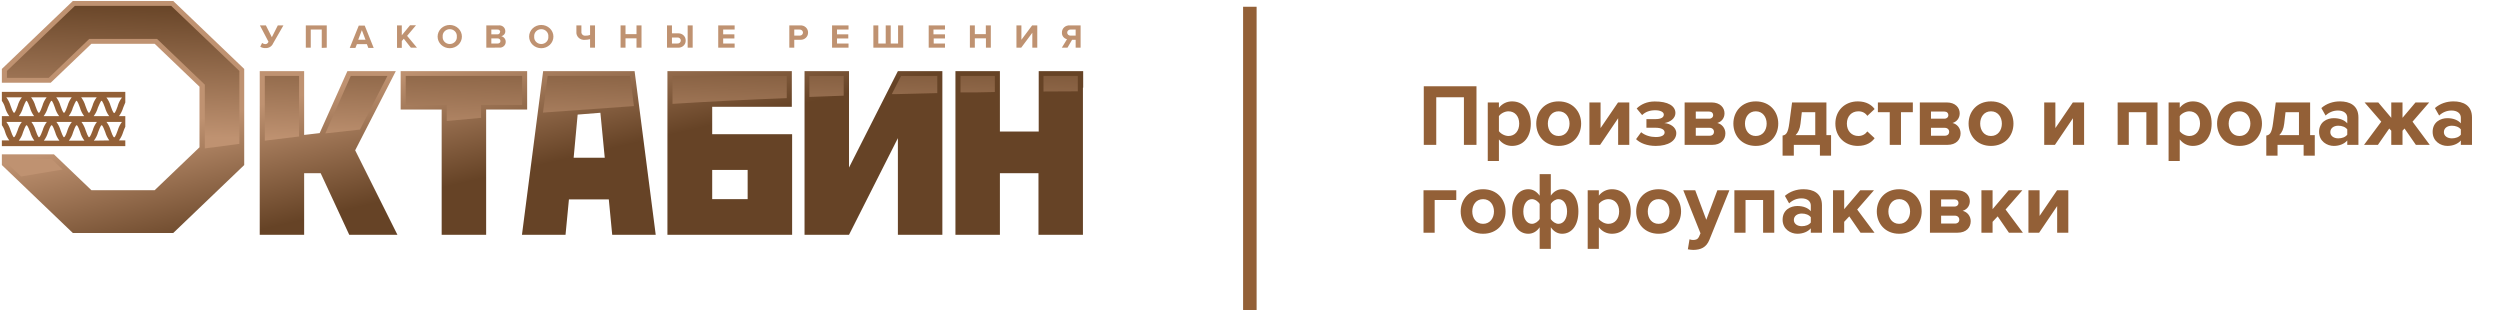 <?xml version="1.0" encoding="UTF-8"?> <svg xmlns="http://www.w3.org/2000/svg" width="370" height="46" viewBox="0 0 370 46" fill="none"> <path d="M78.018 16.215H71.949V34.753H65.367V16.215H59.298V10.523H78.018V16.215ZM10.779 0.146L0.275 10.202V12.24H7.511L13.527 6.481H22.891L29.526 12.832V21.797L22.891 28.148H13.527L7.979 22.837H0.275V24.427L10.779 34.483H25.639L36.143 24.427V10.202L25.639 0.146H10.779ZM58.582 10.523H51.417L47.309 19.699L45.013 19.97V10.523H38.44V34.753H45.013V25.636H47.46L51.691 34.753H58.821L52.566 22.245L58.582 10.523ZM125.653 24.799V10.523H119.071V34.753H125.653L132.888 20.444V34.753H139.47V10.523H132.888L125.653 24.799ZM160.31 12.959V10.523H153.729V19.462H147.986V10.523H141.405V34.753H147.986V25.636H153.694V34.753H160.275V19.141V18.16V16.553V15.572V13.965V12.984L160.31 12.959ZM93.92 10.523L97.047 34.753H90.607L90.103 29.51H84.202L83.698 34.753H77.249L80.386 10.523H93.92ZM89.503 23.344L88.858 16.689L85.492 16.959L84.9 23.344H89.503ZM98.779 10.523H117.19V15.809H105.405V19.86H117.234V34.753H98.779V10.523ZM105.405 29.468H110.652V25.146H105.405V29.468Z" fill="url(#paint0_linear)"></path> <path d="M38.519 6.912L38.793 6.354C38.919 6.459 39.077 6.521 39.244 6.531C39.491 6.531 39.606 6.43 39.739 6.185L38.466 3.757H39.35L40.233 5.508L41.117 3.757H41.947L40.419 6.421C40.332 6.635 40.176 6.818 39.975 6.942C39.773 7.067 39.536 7.127 39.297 7.115C39.021 7.134 38.747 7.062 38.519 6.912ZM47.619 7.09V4.375H45.993V7.056H45.26V3.757H48.361V7.056L47.619 7.09ZM54.51 7.09L54.298 6.531H52.822L52.601 7.09H51.762L53.096 3.791H53.98L55.305 7.09H54.51ZM53.556 4.459L53.017 5.88H54.094L53.556 4.459ZM60.809 7.056L59.766 5.736L59.466 6.066V7.081H58.759V3.757H59.466V5.221L60.685 3.741H61.568L60.252 5.305L61.71 7.056H60.809ZM64.766 5.415C64.766 4.959 64.956 4.521 65.293 4.198C65.63 3.875 66.087 3.694 66.564 3.694C67.041 3.694 67.498 3.875 67.835 4.198C68.172 4.521 68.362 4.959 68.362 5.415C68.362 5.872 68.172 6.309 67.835 6.632C67.498 6.955 67.041 7.136 66.564 7.136C66.087 7.136 65.63 6.955 65.293 6.632C64.956 6.309 64.766 5.872 64.766 5.415ZM67.611 5.415C67.624 5.276 67.607 5.135 67.561 5.003C67.514 4.87 67.439 4.748 67.341 4.645C67.242 4.541 67.122 4.459 66.989 4.402C66.855 4.346 66.71 4.316 66.564 4.316C66.418 4.316 66.273 4.346 66.14 4.402C66.006 4.459 65.886 4.541 65.787 4.645C65.689 4.748 65.614 4.87 65.567 5.003C65.521 5.135 65.504 5.276 65.517 5.415C65.504 5.554 65.521 5.695 65.567 5.828C65.614 5.96 65.689 6.082 65.787 6.185C65.886 6.289 66.006 6.371 66.14 6.428C66.273 6.484 66.418 6.514 66.564 6.514C66.71 6.514 66.855 6.484 66.989 6.428C67.122 6.371 67.242 6.289 67.341 6.185C67.439 6.082 67.514 5.96 67.561 5.828C67.607 5.695 67.624 5.554 67.611 5.415ZM71.975 7.056V3.757H73.786C73.912 3.742 74.039 3.752 74.16 3.787C74.281 3.823 74.392 3.882 74.487 3.963C74.581 4.043 74.657 4.141 74.708 4.252C74.76 4.362 74.786 4.482 74.785 4.603C74.795 4.777 74.74 4.948 74.63 5.086C74.52 5.224 74.361 5.32 74.184 5.356C74.378 5.404 74.55 5.514 74.67 5.667C74.791 5.821 74.853 6.01 74.846 6.202C74.847 6.323 74.821 6.442 74.77 6.553C74.719 6.663 74.643 6.762 74.549 6.842C74.454 6.922 74.342 6.982 74.222 7.017C74.101 7.053 73.973 7.063 73.848 7.047L71.975 7.056ZM74.034 4.722C74.033 4.67 74.021 4.62 73.998 4.573C73.975 4.527 73.942 4.486 73.901 4.453C73.86 4.42 73.811 4.396 73.76 4.382C73.708 4.369 73.654 4.366 73.601 4.375H72.717V5.085H73.601C73.653 5.09 73.706 5.084 73.756 5.068C73.806 5.052 73.851 5.026 73.89 4.991C73.928 4.957 73.958 4.915 73.979 4.868C73.999 4.822 74.009 4.772 74.007 4.722H74.034ZM74.069 6.066C74.069 6.013 74.058 5.959 74.035 5.91C74.012 5.861 73.979 5.817 73.937 5.781C73.896 5.745 73.846 5.718 73.793 5.702C73.74 5.685 73.683 5.68 73.627 5.686H72.717V6.447H73.601C73.91 6.447 74.069 6.303 74.069 6.066ZM78.309 5.415C78.309 4.959 78.499 4.521 78.836 4.198C79.173 3.875 79.63 3.694 80.107 3.694C80.584 3.694 81.041 3.875 81.379 4.198C81.716 4.521 81.905 4.959 81.905 5.415C81.905 5.872 81.716 6.309 81.379 6.632C81.041 6.955 80.584 7.136 80.107 7.136C79.63 7.136 79.173 6.955 78.836 6.632C78.499 6.309 78.309 5.872 78.309 5.415ZM81.154 5.415C81.168 5.276 81.15 5.135 81.104 5.003C81.057 4.87 80.983 4.748 80.884 4.645C80.785 4.541 80.665 4.459 80.532 4.402C80.398 4.346 80.254 4.316 80.107 4.316C79.961 4.316 79.817 4.346 79.683 4.402C79.549 4.459 79.429 4.541 79.331 4.645C79.232 4.748 79.157 4.87 79.111 5.003C79.064 5.135 79.047 5.276 79.06 5.415C79.047 5.554 79.064 5.695 79.111 5.828C79.157 5.96 79.232 6.082 79.331 6.185C79.429 6.289 79.549 6.371 79.683 6.428C79.817 6.484 79.961 6.514 80.107 6.514C80.254 6.514 80.398 6.484 80.532 6.428C80.665 6.371 80.785 6.289 80.884 6.185C80.983 6.082 81.057 5.96 81.104 5.828C81.15 5.695 81.168 5.554 81.154 5.415ZM86.048 4.688C86.036 4.769 86.044 4.852 86.072 4.929C86.099 5.007 86.145 5.078 86.206 5.135C86.267 5.193 86.341 5.236 86.423 5.261C86.504 5.286 86.591 5.292 86.676 5.28C86.899 5.286 87.122 5.249 87.329 5.17V3.757H88.063V7.056H87.329V5.796C87.088 5.861 86.838 5.895 86.587 5.897C86.416 5.917 86.241 5.9 86.078 5.846C85.914 5.793 85.765 5.705 85.642 5.589C85.519 5.472 85.424 5.331 85.366 5.175C85.308 5.019 85.288 4.852 85.306 4.688V3.757H86.048V4.688ZM94.203 7.056V5.677H92.577V7.056H91.844V3.757H92.577V5.051H94.203V3.757H94.945V7.056H94.203ZM99.45 3.757V4.933H100.334C100.484 4.923 100.635 4.944 100.776 4.994C100.918 5.044 101.047 5.121 101.155 5.222C101.263 5.322 101.348 5.443 101.405 5.577C101.461 5.711 101.487 5.854 101.482 5.999C101.488 6.142 101.461 6.286 101.405 6.419C101.348 6.553 101.263 6.673 101.155 6.773C101.046 6.873 100.917 6.949 100.776 6.998C100.634 7.047 100.484 7.067 100.334 7.056H98.717V3.757H99.45ZM99.45 5.55V6.438H100.228C100.294 6.447 100.361 6.442 100.426 6.424C100.49 6.406 100.549 6.374 100.599 6.332C100.65 6.29 100.69 6.238 100.718 6.18C100.746 6.122 100.76 6.058 100.76 5.994C100.76 5.93 100.746 5.867 100.718 5.809C100.69 5.75 100.65 5.698 100.599 5.656C100.549 5.614 100.49 5.583 100.426 5.565C100.361 5.547 100.294 5.542 100.228 5.55H99.45ZM101.774 7.056V3.757H102.516V7.056H101.774ZM106.297 7.056V3.757H108.726V4.375H107.03V5.077H108.691V5.694H107.03V6.438H108.726V7.056H106.297ZM116.819 7.056V3.757H118.435C118.586 3.748 118.737 3.769 118.879 3.818C119.021 3.868 119.151 3.945 119.26 4.046C119.369 4.146 119.454 4.267 119.512 4.401C119.569 4.535 119.597 4.678 119.593 4.823C119.597 4.968 119.569 5.111 119.512 5.245C119.454 5.379 119.369 5.5 119.26 5.6C119.151 5.701 119.021 5.778 118.879 5.828C118.737 5.877 118.586 5.898 118.435 5.889H117.552V7.056H116.819ZM118.842 4.823C118.842 4.761 118.829 4.7 118.803 4.643C118.777 4.587 118.74 4.536 118.692 4.494C118.645 4.451 118.589 4.419 118.528 4.399C118.467 4.378 118.403 4.37 118.338 4.375H117.552V5.271H118.338C118.403 5.276 118.467 5.268 118.528 5.247C118.589 5.227 118.645 5.195 118.692 5.153C118.74 5.11 118.777 5.059 118.803 5.003C118.829 4.946 118.842 4.885 118.842 4.823ZM123.144 7.056V3.757H125.582V4.375H123.877V5.077H125.547V5.694H123.877V6.438H125.582V7.056H123.144ZM133.675 3.757V7.056H129.258V3.757H129.991V6.438H131.086V3.757H131.828V6.438H132.915V3.757H133.675ZM137.447 7.056V3.757H139.859V4.375H138.154V5.077H139.859V5.694H138.189V6.438H139.859V7.056H137.447ZM145.919 7.056V5.677H144.276V7.056H143.543V3.757H144.276V5.051H145.902V3.757H146.644V7.056H145.919ZM150.434 7.056V3.757H151.167V5.889L152.757 3.757H153.517V7.056H152.784V4.848L151.14 7.056H150.434ZM157.148 7.056L157.916 5.804C157.691 5.751 157.492 5.624 157.355 5.444C157.217 5.265 157.15 5.045 157.165 4.823C157.16 4.678 157.187 4.534 157.244 4.399C157.3 4.265 157.386 4.143 157.495 4.043C157.605 3.942 157.735 3.865 157.877 3.816C158.02 3.766 158.172 3.747 158.323 3.757H159.931V7.056H159.197V5.889H158.667L157.987 7.056H157.148ZM159.197 5.271V4.375H158.411C158.287 4.375 158.168 4.422 158.08 4.506C157.992 4.59 157.943 4.704 157.943 4.823C157.943 4.942 157.992 5.056 158.08 5.14C158.168 5.224 158.287 5.271 158.411 5.271H159.197Z" fill="url(#paint1_linear)"></path> <path d="M131.987 13.931L133.357 11.242H138.719V13.779L132.615 13.931H131.987ZM124.867 14.16V11.242H119.787V14.346C121.474 14.278 123.171 14.211 124.84 14.16H124.867ZM159.515 13.517V11.826V11.242H154.436V13.543L159.515 13.517ZM147.236 13.619V11.242H142.156V13.678C143.852 13.678 145.548 13.678 147.236 13.619ZM116.439 14.464V11.242H99.53V15.369C105.113 15.02 110.749 14.738 116.439 14.524V14.464ZM9.269 25.087L7.661 23.556H1.026V24.131L3.111 26.118C5.143 25.774 7.195 25.43 9.269 25.087ZM44.35 20.19H44.262V11.242H39.191V20.816C40.913 20.596 42.618 20.393 44.35 20.19ZM13.209 5.762H23.245L30.312 12.528V21.966L35.427 21.289V10.498L25.329 0.865H11.088L1.026 10.498V11.521H7.21L13.209 5.762ZM66.118 17.906L71.198 17.441V15.53H77.276V11.242H60.049V15.53H66.118V17.906ZM53.282 19.175L57.337 11.242H51.912L48.149 19.742L53.282 19.175ZM93.823 15.699L93.249 11.242H81.057L80.359 16.663C81.826 16.545 92.383 15.792 93.832 15.699H93.823Z" fill="url(#paint2_linear)"></path> <path d="M18.545 15.166V13.593H0.275V14.93C0.493 15.234 0.654 15.571 0.752 15.927C0.88 16.38 1.092 16.807 1.379 17.188H0.275V18.524C0.493 18.828 0.654 19.165 0.752 19.522C0.88 19.975 1.092 20.402 1.379 20.782H0.275V21.628H18.545V20.782H17.608C17.892 20.4 18.104 19.973 18.235 19.522C18.325 19.263 18.428 19.009 18.545 18.761V17.188H17.608C17.892 16.805 18.104 16.379 18.235 15.927C18.325 15.669 18.428 15.415 18.545 15.166ZM15.011 14.904C15.17 14.904 15.435 15.648 15.541 15.927C15.666 16.38 15.875 16.807 16.159 17.188H13.863C14.153 16.809 14.366 16.382 14.49 15.927C14.631 15.648 14.896 14.904 15.046 14.904H15.011ZM14.313 14.405C14.023 14.783 13.81 15.211 13.686 15.665C13.589 15.944 13.324 16.697 13.165 16.697C13.005 16.697 12.741 15.944 12.643 15.665C12.512 15.214 12.3 14.787 12.016 14.405H14.313ZM11.309 14.904C11.468 14.904 11.733 15.648 11.831 15.927C11.954 16.382 12.167 16.809 12.458 17.188H10.161C10.451 16.809 10.664 16.382 10.788 15.927C10.921 15.648 11.186 14.904 11.345 14.904H11.309ZM10.611 14.405C10.328 14.786 10.118 15.213 9.993 15.665C9.896 15.944 9.631 16.697 9.472 16.697C9.313 16.697 9.057 15.944 8.951 15.665C8.827 15.211 8.614 14.783 8.323 14.405H10.611ZM7.608 14.904C7.767 14.904 8.032 15.648 8.129 15.927C8.253 16.382 8.466 16.809 8.756 17.188H6.459C6.743 16.805 6.955 16.379 7.086 15.927C7.219 15.648 7.484 14.904 7.643 14.904H7.608ZM6.901 14.405C6.611 14.783 6.398 15.211 6.274 15.665C6.177 15.944 5.912 16.697 5.752 16.697C5.593 16.697 5.328 15.944 5.231 15.665C5.107 15.211 4.894 14.783 4.604 14.405H6.901ZM3.897 14.904C4.056 14.904 4.321 15.648 4.427 15.927C4.552 16.38 4.762 16.807 5.046 17.188H2.784C3.075 16.809 3.287 16.382 3.411 15.927C3.517 15.648 3.809 14.904 3.933 14.904H3.897ZM0.938 14.405H3.235C2.944 14.783 2.731 15.211 2.607 15.665C2.51 15.944 2.245 16.697 2.086 16.697C1.927 16.697 1.662 15.944 1.565 15.665C1.434 15.214 1.221 14.787 0.938 14.405ZM2.086 20.325C1.927 20.325 1.662 19.581 1.565 19.293C1.432 18.845 1.22 18.422 0.938 18.042H3.235C2.946 18.418 2.733 18.842 2.607 19.293C2.51 19.547 2.245 20.291 2.086 20.291V20.325ZM2.784 20.816C3.075 20.437 3.287 20.01 3.411 19.556C3.517 19.276 3.782 18.532 3.933 18.532C4.083 18.532 4.357 19.276 4.463 19.556C4.587 20.008 4.797 20.435 5.081 20.816H2.784ZM5.788 20.325C5.629 20.325 5.364 19.581 5.267 19.293C5.141 18.842 4.928 18.418 4.639 18.042H6.936C6.648 18.418 6.435 18.842 6.309 19.293C6.212 19.547 5.947 20.291 5.788 20.291V20.325ZM6.495 20.816C6.778 20.434 6.99 20.007 7.122 19.556C7.219 19.276 7.484 18.532 7.643 18.532C7.802 18.532 8.067 19.276 8.164 19.556C8.288 20.01 8.501 20.437 8.792 20.816H6.495ZM9.489 20.325C9.339 20.325 9.074 19.581 8.968 19.293C8.842 18.842 8.63 18.418 8.341 18.042H10.638C10.353 18.41 10.135 18.822 9.993 19.26C9.913 19.547 9.648 20.291 9.489 20.291V20.325ZM10.196 20.816C10.487 20.437 10.7 20.01 10.823 19.556C10.921 19.276 11.186 18.532 11.345 18.532C11.504 18.532 11.769 19.276 11.866 19.556C11.99 20.01 12.203 20.437 12.493 20.816H10.196ZM13.2 20.325C13.041 20.325 12.776 19.581 12.679 19.293C12.545 18.845 12.333 18.422 12.051 18.042H14.348C14.06 18.418 13.847 18.842 13.721 19.293C13.624 19.547 13.359 20.291 13.2 20.291V20.325ZM13.898 20.816C14.188 20.437 14.401 20.01 14.525 19.556C14.631 19.276 14.896 18.532 15.046 18.532C15.197 18.532 15.47 19.276 15.576 19.556C15.7 19.995 15.903 20.41 16.177 20.782L13.898 20.816ZM18.05 18.042C17.765 18.42 17.552 18.844 17.423 19.293C17.326 19.581 17.061 20.325 16.901 20.325C16.742 20.325 16.477 19.581 16.38 19.293C16.255 18.842 16.042 18.418 15.753 18.042H18.05ZM17.423 15.699C17.326 15.978 17.061 16.731 16.901 16.731C16.742 16.731 16.477 15.978 16.38 15.699C16.256 15.245 16.044 14.817 15.753 14.439H18.05C17.767 14.809 17.554 15.224 17.423 15.665V15.699Z" fill="#936037"></path> <line x1="184.978" y1="1" x2="184.978" y2="45.879" stroke="#936037" stroke-width="2"></line> <path d="M218.519 21.439V12.768H210.719V21.439H212.565V14.393H216.66V21.439H218.519ZM223.777 21.596C225.389 21.596 226.559 20.387 226.559 18.294C226.559 16.201 225.389 15.005 223.777 15.005C223.01 15.005 222.321 15.342 221.84 15.954V15.161H220.189V23.831H221.84V20.634C222.347 21.284 223.036 21.596 223.777 21.596ZM223.257 20.127C222.724 20.127 222.113 19.802 221.84 19.412V17.189C222.113 16.785 222.724 16.474 223.257 16.474C224.206 16.474 224.843 17.215 224.843 18.294C224.843 19.386 224.206 20.127 223.257 20.127ZM230.68 21.596C232.76 21.596 234.008 20.087 234.008 18.294C234.008 16.512 232.76 15.005 230.68 15.005C228.613 15.005 227.365 16.512 227.365 18.294C227.365 20.087 228.613 21.596 230.68 21.596ZM230.68 20.127C229.653 20.127 229.081 19.282 229.081 18.294C229.081 17.319 229.653 16.474 230.68 16.474C231.707 16.474 232.292 17.319 232.292 18.294C232.292 19.282 231.707 20.127 230.68 20.127ZM236.819 21.439L239.484 17.5V21.439H241.135V15.161H239.471L236.884 18.956V15.161H235.233V21.439H236.819ZM245.062 21.596C246.934 21.596 248.091 20.816 248.091 19.71C248.091 18.762 247.09 18.267 246.323 18.215C247.155 18.085 247.961 17.54 247.961 16.733C247.961 15.668 246.856 15.005 244.893 15.018C243.749 15.018 242.839 15.447 242.228 16.058L243.034 17.032C243.528 16.552 244.165 16.317 244.984 16.317C245.725 16.317 246.245 16.578 246.245 16.954C246.245 17.396 245.816 17.631 244.958 17.631H243.671V18.904H244.958C245.816 18.904 246.362 19.125 246.362 19.607C246.362 20.009 245.907 20.282 245.062 20.282C244.308 20.282 243.476 20.061 242.891 19.567L242.137 20.595C242.748 21.192 243.762 21.596 245.062 21.596ZM253.42 21.439C254.681 21.439 255.357 20.686 255.357 19.736C255.357 18.983 254.85 18.358 254.161 18.203C254.746 18.034 255.227 17.526 255.227 16.773C255.227 15.928 254.577 15.161 253.303 15.161H249.325V21.439H253.42ZM253.017 20.087H250.976V18.918H253.017C253.433 18.918 253.667 19.191 253.667 19.503C253.667 19.866 253.42 20.087 253.017 20.087ZM252.965 17.566H250.976V16.512H252.965C253.329 16.512 253.55 16.733 253.55 17.046C253.55 17.331 253.329 17.566 252.965 17.566ZM259.854 21.596C261.934 21.596 263.182 20.087 263.182 18.294C263.182 16.512 261.934 15.005 259.854 15.005C257.787 15.005 256.539 16.512 256.539 18.294C256.539 20.087 257.787 21.596 259.854 21.596ZM259.854 20.127C258.827 20.127 258.255 19.282 258.255 18.294C258.255 17.319 258.827 16.474 259.854 16.474C260.881 16.474 261.466 17.319 261.466 18.294C261.466 19.282 260.881 20.127 259.854 20.127ZM263.822 23.038H265.486V21.439H269.347V23.038H270.998V19.997H270.309V15.161H265.226L264.823 18.203C264.628 19.724 264.329 19.971 263.822 20.061V23.038ZM266.669 16.604H268.658V19.997H265.746C266.136 19.633 266.383 19.073 266.474 18.306L266.669 16.604ZM274.962 21.596C276.249 21.596 277.029 21.037 277.445 20.451L276.366 19.451C276.067 19.866 275.612 20.127 275.04 20.127C274.039 20.127 273.337 19.386 273.337 18.294C273.337 17.201 274.039 16.474 275.04 16.474C275.612 16.474 276.067 16.707 276.366 17.149L277.445 16.136C277.029 15.563 276.249 15.005 274.962 15.005C273.025 15.005 271.634 16.369 271.634 18.294C271.634 20.23 273.025 21.596 274.962 21.596ZM281.345 21.439V16.604H283.1V15.161H277.926V16.604H279.681V21.439H281.345ZM288.23 21.439C289.491 21.439 290.167 20.686 290.167 19.736C290.167 18.983 289.66 18.358 288.971 18.203C289.556 18.034 290.037 17.526 290.037 16.773C290.037 15.928 289.387 15.161 288.113 15.161H284.135V21.439H288.23ZM287.827 20.087H285.786V18.918H287.827C288.243 18.918 288.477 19.191 288.477 19.503C288.477 19.866 288.23 20.087 287.827 20.087ZM287.775 17.566H285.786V16.512H287.775C288.139 16.512 288.36 16.733 288.36 17.046C288.36 17.331 288.139 17.566 287.775 17.566ZM294.665 21.596C296.745 21.596 297.993 20.087 297.993 18.294C297.993 16.512 296.745 15.005 294.665 15.005C292.598 15.005 291.35 16.512 291.35 18.294C291.35 20.087 292.598 21.596 294.665 21.596ZM294.665 20.127C293.638 20.127 293.066 19.282 293.066 18.294C293.066 17.319 293.638 16.474 294.665 16.474C295.692 16.474 296.277 17.319 296.277 18.294C296.277 19.282 295.692 20.127 294.665 20.127ZM304.13 21.439L306.795 17.5V21.439H308.446V15.161H306.782L304.195 18.956V15.161H302.544V21.439H304.13ZM319.313 21.439V15.161H313.411V21.439H315.062V16.604H317.662V21.439H319.313ZM324.54 21.596C326.152 21.596 327.322 20.387 327.322 18.294C327.322 16.201 326.152 15.005 324.54 15.005C323.773 15.005 323.084 15.342 322.603 15.954V15.161H320.952V23.831H322.603V20.634C323.11 21.284 323.799 21.596 324.54 21.596ZM324.02 20.127C323.487 20.127 322.876 19.802 322.603 19.412V17.189C322.876 16.785 323.487 16.474 324.02 16.474C324.969 16.474 325.606 17.215 325.606 18.294C325.606 19.386 324.969 20.127 324.02 20.127ZM331.443 21.596C333.523 21.596 334.771 20.087 334.771 18.294C334.771 16.512 333.523 15.005 331.443 15.005C329.376 15.005 328.128 16.512 328.128 18.294C328.128 20.087 329.376 21.596 331.443 21.596ZM331.443 20.127C330.416 20.127 329.844 19.282 329.844 18.294C329.844 17.319 330.416 16.474 331.443 16.474C332.47 16.474 333.055 17.319 333.055 18.294C333.055 19.282 332.47 20.127 331.443 20.127ZM335.411 23.038H337.075V21.439H340.936V23.038H342.587V19.997H341.898V15.161H336.815L336.412 18.203C336.217 19.724 335.918 19.971 335.411 20.061V23.038ZM338.258 16.604H340.247V19.997H337.335C337.725 19.633 337.972 19.073 338.063 18.306L338.258 16.604ZM349.047 21.439V17.384C349.047 15.576 347.734 15.005 346.304 15.005C345.316 15.005 344.328 15.316 343.561 15.992L344.185 17.098C344.718 16.604 345.342 16.357 346.018 16.357C346.85 16.357 347.396 16.773 347.396 17.41V18.255C346.98 17.761 346.239 17.488 345.407 17.488C344.406 17.488 343.223 18.047 343.223 19.515C343.223 20.919 344.406 21.596 345.407 21.596C346.226 21.596 346.967 21.297 347.396 20.79V21.439H349.047ZM346.07 20.477C345.42 20.477 344.887 20.14 344.887 19.555C344.887 18.944 345.42 18.605 346.07 18.605C346.603 18.605 347.123 18.788 347.396 19.151V19.931C347.123 20.296 346.603 20.477 346.07 20.477ZM351.932 21.439L353.609 19.021L353.908 19.346V21.439H355.572V19.346L355.871 19.021L357.548 21.439H359.602L357.054 18.008L359.524 15.161H357.496L355.572 17.436V15.161H353.908V17.436L351.984 15.161H349.956L352.426 18.008L349.878 21.439H351.932ZM365.855 21.439V17.384C365.855 15.576 364.542 15.005 363.112 15.005C362.124 15.005 361.136 15.316 360.369 15.992L360.993 17.098C361.526 16.604 362.15 16.357 362.826 16.357C363.658 16.357 364.204 16.773 364.204 17.41V18.255C363.788 17.761 363.047 17.488 362.215 17.488C361.214 17.488 360.031 18.047 360.031 19.515C360.031 20.919 361.214 21.596 362.215 21.596C363.034 21.596 363.775 21.297 364.204 20.79V21.439H365.855ZM362.878 20.477C362.228 20.477 361.695 20.14 361.695 19.555C361.695 18.944 362.228 18.605 362.878 18.605C363.411 18.605 363.931 18.788 364.204 19.151V19.931C363.931 20.296 363.411 20.477 362.878 20.477ZM215.529 28.16H210.68V34.44H212.331V29.604H215.529V28.16ZM219.496 34.596C221.576 34.596 222.824 33.087 222.824 31.294C222.824 29.512 221.576 28.005 219.496 28.005C217.429 28.005 216.181 29.512 216.181 31.294C216.181 33.087 217.429 34.596 219.496 34.596ZM219.496 33.127C218.469 33.127 217.897 32.282 217.897 31.294C217.897 30.319 218.469 29.474 219.496 29.474C220.523 29.474 221.108 30.319 221.108 31.294C221.108 32.282 220.523 33.127 219.496 33.127ZM226.193 28.005C224.802 28.005 223.788 29.213 223.788 31.306C223.788 33.4 224.802 34.596 226.193 34.596C226.856 34.596 227.454 34.258 227.87 33.633V36.831H229.521V33.633C229.963 34.283 230.548 34.596 231.198 34.596C232.589 34.596 233.603 33.386 233.603 31.294C233.603 29.201 232.589 28.005 231.198 28.005C230.535 28.005 229.937 28.343 229.521 28.953V25.768H227.87V28.966C227.415 28.317 226.843 28.005 226.193 28.005ZM226.726 29.474C227.155 29.474 227.649 29.799 227.87 30.189V32.411C227.636 32.815 227.155 33.127 226.726 33.127C225.985 33.127 225.452 32.386 225.452 31.306C225.452 30.215 225.985 29.474 226.726 29.474ZM230.652 33.127C230.236 33.127 229.742 32.801 229.521 32.411V30.189C229.742 29.785 230.236 29.474 230.652 29.474C231.406 29.474 231.926 30.215 231.926 31.294C231.926 32.386 231.406 33.127 230.652 33.127ZM238.567 34.596C240.179 34.596 241.349 33.386 241.349 31.294C241.349 29.201 240.179 28.005 238.567 28.005C237.8 28.005 237.111 28.343 236.63 28.953V28.16H234.979V36.831H236.63V33.633C237.137 34.283 237.826 34.596 238.567 34.596ZM238.047 33.127C237.514 33.127 236.903 32.801 236.63 32.411V30.189C236.903 29.785 237.514 29.474 238.047 29.474C238.996 29.474 239.633 30.215 239.633 31.294C239.633 32.386 238.996 33.127 238.047 33.127ZM245.47 34.596C247.55 34.596 248.798 33.087 248.798 31.294C248.798 29.512 247.55 28.005 245.47 28.005C243.403 28.005 242.155 29.512 242.155 31.294C242.155 33.087 243.403 34.596 245.47 34.596ZM245.47 33.127C244.443 33.127 243.871 32.282 243.871 31.294C243.871 30.319 244.443 29.474 245.47 29.474C246.497 29.474 247.082 30.319 247.082 31.294C247.082 32.282 246.497 33.127 245.47 33.127ZM249.802 36.897C250.01 36.949 250.426 36.987 250.621 36.987C251.7 36.962 252.532 36.65 253 35.467L255.951 28.16H254.17L252.532 32.529L250.894 28.16H249.126L251.674 34.531L251.44 35.063C251.284 35.401 250.998 35.519 250.569 35.519C250.413 35.519 250.192 35.48 250.049 35.414L249.802 36.897ZM262.59 34.44V28.16H256.688V34.44H258.339V29.604H260.939V34.44H262.59ZM269.65 34.44V30.384C269.65 28.576 268.337 28.005 266.907 28.005C265.919 28.005 264.931 28.317 264.164 28.992L264.788 30.098C265.321 29.604 265.945 29.357 266.621 29.357C267.453 29.357 267.999 29.773 267.999 30.41V31.255C267.583 30.761 266.842 30.488 266.01 30.488C265.009 30.488 263.826 31.047 263.826 32.516C263.826 33.919 265.009 34.596 266.01 34.596C266.829 34.596 267.57 34.297 267.999 33.789V34.44H269.65ZM266.673 33.477C266.023 33.477 265.49 33.139 265.49 32.554C265.49 31.944 266.023 31.605 266.673 31.605C267.206 31.605 267.726 31.788 267.999 32.151V32.931C267.726 33.295 267.206 33.477 266.673 33.477ZM277.424 34.44L274.863 31.008L277.346 28.16H275.318L272.939 30.956V28.16H271.288V34.44H272.939V32.828L273.693 32.022L275.357 34.44H277.424ZM281.081 34.596C283.161 34.596 284.409 33.087 284.409 31.294C284.409 29.512 283.161 28.005 281.081 28.005C279.014 28.005 277.766 29.512 277.766 31.294C277.766 33.087 279.014 34.596 281.081 34.596ZM281.081 33.127C280.054 33.127 279.482 32.282 279.482 31.294C279.482 30.319 280.054 29.474 281.081 29.474C282.108 29.474 282.693 30.319 282.693 31.294C282.693 32.282 282.108 33.127 281.081 33.127ZM289.728 34.44C290.989 34.44 291.665 33.685 291.665 32.736C291.665 31.983 291.158 31.358 290.469 31.203C291.054 31.034 291.535 30.526 291.535 29.773C291.535 28.927 290.885 28.16 289.611 28.16H285.633V34.44H289.728ZM289.325 33.087H287.284V31.918H289.325C289.741 31.918 289.975 32.191 289.975 32.502C289.975 32.867 289.728 33.087 289.325 33.087ZM289.273 30.566H287.284V29.512H289.273C289.637 29.512 289.858 29.733 289.858 30.046C289.858 30.331 289.637 30.566 289.273 30.566ZM299.387 34.44L296.826 31.008L299.309 28.16H297.281L294.902 30.956V28.16H293.251V34.44H294.902V32.828L295.656 32.022L297.32 34.44H299.387ZM301.794 34.44L304.459 30.5V34.44H306.11V28.16H304.446L301.859 31.956V28.16H300.208V34.44H301.794Z" fill="#936037"></path> <defs> <linearGradient id="paint0_linear" x1="82.426" y1="25.991" x2="77.147" y2="3.212" gradientUnits="userSpaceOnUse"> <stop offset="0.09" stop-color="#664326"></stop> <stop offset="0.86" stop-color="#BF9271"></stop> </linearGradient> <linearGradient id="paint1_linear" x1="13760.3" y1="38.735" x2="13760" y2="-5.598" gradientUnits="userSpaceOnUse"> <stop offset="0.09" stop-color="#664326"></stop> <stop offset="0.86" stop-color="#BF9271"></stop> </linearGradient> <linearGradient id="paint2_linear" x1="80.73" y1="0.459" x2="79.945" y2="22.095" gradientUnits="userSpaceOnUse"> <stop offset="0.09" stop-color="#664326"></stop> <stop offset="1" stop-color="#BF9271"></stop> </linearGradient> </defs> </svg> 